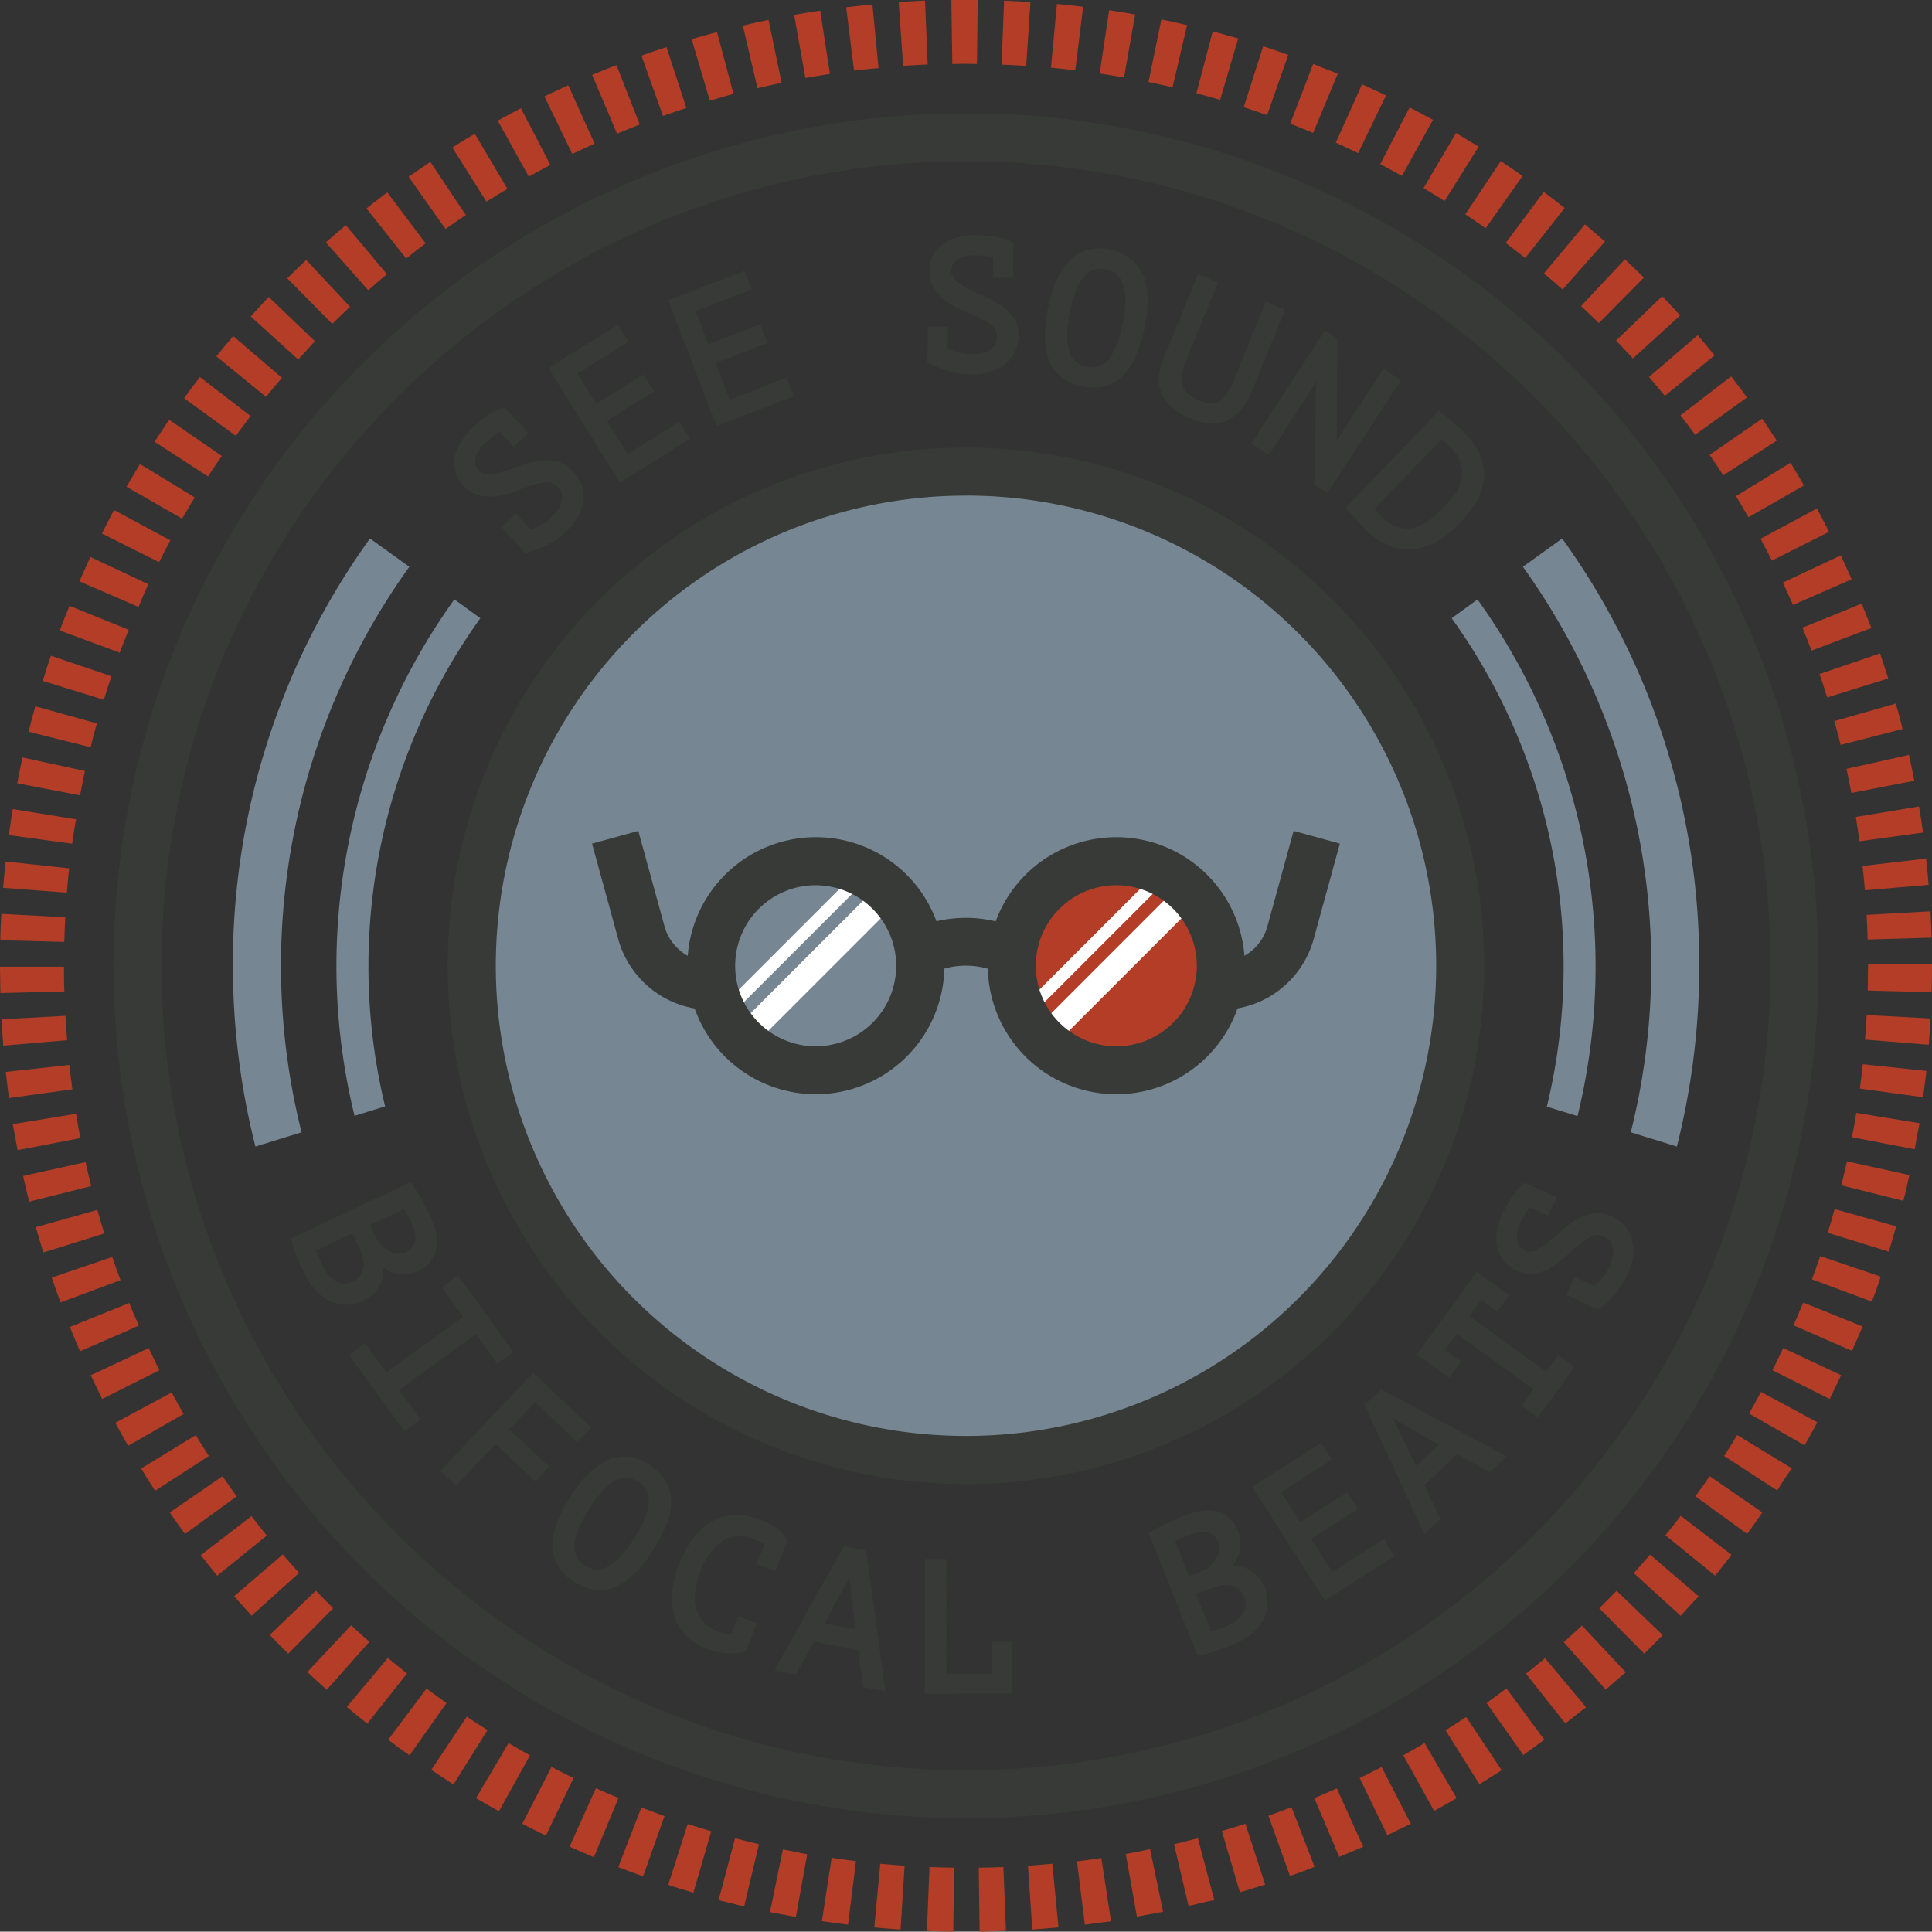 <?xml version="1.0" encoding="UTF-8"?> <svg xmlns="http://www.w3.org/2000/svg" id="Layer_1" data-name="Layer 1" viewBox="0 0 396.88 396.81"><rect x="0" y="0" width="396.88" height="396.81" fill="#333333" stroke="none"/><defs><style>.cls-1{fill:#768692;}.cls-2{fill:#373a36;}.cls-3{fill:#b33d26;}.cls-4{fill:#fff;}</style></defs><path class="cls-1" d="M303.54,123.12,298.21,127a122.61,122.61,0,0,1,19.55,100.33l6.3,1.94a129.28,129.28,0,0,0-20.52-106.1Zm-210.2,0a129.21,129.21,0,0,0-20.51,106.1l6.28-1.94A122.73,122.73,0,0,1,98.67,127Z"></path><path class="cls-1" d="M320.91,110.62l-8.07,5.81A140.66,140.66,0,0,1,335,232.6l9.47,2.93a151.5,151.5,0,0,0,4.6-37.14A149.51,149.51,0,0,0,320.91,110.62ZM76,110.62a149.54,149.54,0,0,0-28.16,87.76,151.55,151.55,0,0,0,4.63,37.15l9.48-2.93A140.55,140.55,0,0,1,84.09,116.43Z"></path><circle class="cls-1" cx="198.44" cy="198.39" r="101.52"></circle><path class="cls-2" d="M198.44,101.8a96.59,96.59,0,1,1-96.59,96.59h0a96.58,96.58,0,0,1,96.58-96.58h0m0-9.86a106.46,106.46,0,1,0,75.27,31.18A106.47,106.47,0,0,0,198.44,91.94Z"></path><path class="cls-2" d="M198.44,373.5a175.12,175.12,0,1,1,123.82-51.29A175.13,175.13,0,0,1,198.44,373.5Zm0-340.37c-91.12,0-165.25,74.14-165.25,165.26s74.13,165.25,165.25,165.25S363.7,289.51,363.7,198.38,289.56,33.13,198.44,33.13Z"></path><path class="cls-3" d="M195.83,396.81c-1.81,0-3.63-.07-5.42-.14l.53-13.14c1.67.07,3.37.12,5.05.14Zm5.41,0-.18-13.14c1.69,0,3.39-.07,5.06-.14l.53,13.13c-1.78.07-3.6.12-5.41.15ZM185,396.38c-1.79-.12-3.61-.27-5.4-.44l1.23-13.08c1.68.16,3.38.29,5,.41Zm27.06,0-.89-13.11c1.68-.12,3.38-.26,5-.42l1.27,13.08C215.68,396.1,213.86,396.24,212.06,396.38Zm-37.85-1c-1.8-.22-3.61-.46-5.37-.73l2-13c1.65.24,3.33.47,5,.68Zm48.64,0-1.61-13c1.67-.21,3.36-.44,5-.69l2,13c-1.8.18-3.61.43-5.39.69Zm-59.36-1.58c-1.78-.32-3.57-.66-5.32-1l2.65-12.88c1.64.34,3.31.66,5,1Zm70.07,0-2.3-12.94c1.64-.29,3.31-.62,5-1l2.67,12.87c-1.81.34-3.6.65-5.37,1Zm-80.69-2.16c-1.75-.41-3.52-.86-5.25-1.31L151,377.62c1.62.43,3.27.84,4.91,1.23Zm91.31,0-3-12.79c1.62-.39,3.27-.8,4.9-1.23l3.37,12.7c-1.76.35-3.53.8-5.27,1.21ZM142.44,388.8c-1.71-.51-3.45-1-5.17-1.6l4-12.5c1.61.52,3.24,1,4.84,1.49Zm112.27-.05L251,376.14c1.61-.47,3.23-1,4.84-1.49l4.06,12.49q-2.65.84-5.23,1.61Zm-122.6-3.3c-1.7-.6-3.41-1.24-5.1-1.89l4.74-12.26c1.57.61,3.17,1.2,4.76,1.77ZM265,385.38,260.57,373c1.57-.56,3.16-1.15,4.74-1.76l4.74,12.26C268.37,384.16,266.66,384.8,265,385.38Zm-143-3.87c-1.66-.69-3.34-1.42-5-2.16l5.41-12c1.54.69,3.1,1.37,4.65,2Zm153.14,0L270,369.38c1.53-.64,3.08-1.32,4.62-2l5.41,12-5,2.11Zm-163-4.43c-1.63-.79-3.26-1.61-4.85-2.43l6-11.67c1.49.77,3,1.54,4.53,2.28Zm172.91,0-5.74-11.82c1.51-.74,3-1.5,4.51-2.27l6,11.67c-1.68.78-3.3,1.6-4.92,2.38Zm-182.55-5c-1.57-.87-3.16-1.78-4.71-2.7l6.68-11.31c1.45.86,2.93,1.7,4.4,2.52Zm192.14,0-6.37-11.49c1.47-.82,2.94-1.66,4.38-2.51l6.58,11.3c-1.54.9-3.12,1.81-4.69,2.68Zm9.31-5.5-7-11.13c1.41-.89,2.84-1.81,4.24-2.74l7.29,10.93c-1.58,1-3.11,2-4.63,2.92Zm-210.8,0c-1.52-1-3.06-2-4.55-3l7.29-10.93c1.4.93,2.83,1.86,4.26,2.75Zm219.81-6-7.58-10.73c1.37-1,2.74-2,4.08-3l7.78,10.53c-1.44,1.07-2.91,2.14-4.38,3.18Zm-228.83,0c-1.47-1-2.95-2.11-4.39-3.19l7.88-10.52c1.34,1,2.72,2,4.09,3Zm237.5-6.45-8.16-10.3c1.32-1.05,2.64-2.12,3.92-3.19l8.44,10.08c-1.48,1.09-2.89,2.23-4.3,3.35Zm-246.18-.05c-1.42-1.12-2.83-2.27-4.21-3.43l8.44-10.07c1.28,1.07,2.6,2.15,3.93,3.2Zm254.48-6.9-8.7-9.84c1.25-1.11,2.51-2.26,3.75-3.4l9,9.6c-1.45,1.17-2.8,2.4-4.15,3.58Zm-262.8-.06c-1.34-1.19-2.69-2.42-4-3.65l9-9.6c1.24,1.15,2.5,2.3,3.75,3.4Zm270.72-7.33-9.32-9.41c1.2-1.18,2.39-2.39,3.55-3.6l9.48,9.11c-1.25,1.28-2.53,2.58-3.81,3.84Zm-278.64-.07c-1.28-1.27-2.56-2.57-3.8-3.86l9.48-9.1c1.16,1.21,2.35,2.42,3.55,3.6ZM345.33,332l-9.72-8.85c1.13-1.24,2.26-2.52,3.36-3.79l10,8.58c-1.32,1.3-2.53,2.67-3.74,4ZM51.68,331.9c-1.2-1.32-2.41-2.69-3.59-4l10-8.58c1.1,1.28,2.23,2.56,3.35,3.79Zm300.73-8.14-10.29-8.38c1.07-1.31,2.13-2.65,3.15-4l10.41,8c-1.09,1.49-2.24,2.92-3.37,4.32Zm-307.8-.06c-1.13-1.4-2.26-2.83-3.36-4.25l10.41-8c1,1.33,2.08,2.66,3.14,4ZM359,315.18l-10.72-7.8c1-1.37,2-2.76,2.93-4.14l10.82,7.45c-1,1.47-2.06,3-3.13,4.43Zm-321-.06c-1.06-1.45-2.11-2.94-3.13-4.42l10.83-7.44c1,1.38,1.94,2.77,2.92,4.13Zm327.17-8.88-11-7.15c.91-1.4,1.82-2.85,2.7-4.29l11.22,6.84c-1.09,1.49-2.07,3-3,4.54Zm-333.3,0c-1-1.5-1.94-3-2.88-4.58l11.22-6.84c.87,1.43,1.78,2.87,2.69,4.27Zm339-9.23-11.57-6.63c.84-1.47,1.66-3,2.46-4.44l11.57,6.23c-.85,1.58-1.73,3.21-2.63,4.74ZM26.32,297c-.89-1.55-1.78-3.14-2.63-4.72l11.58-6.23c.79,1.48,1.62,3,2.45,4.42ZM21,287.38c-.81-1.61-1.6-3.25-2.36-4.87l11.9-5.57c.7,1.51,1.45,3,2.2,4.53Zm354.84,0-11.74-5.9c.75-1.49,1.49-3,2.21-4.56l11.9,5.58C377.44,284.09,376.68,285.74,375.87,287.38ZM16.44,277.59q-1.08-2.47-2.09-5l12.19-4.92c.62,1.55,1.28,3.11,2,4.65Zm364-.09-12-5.24c.67-1.55,1.33-3.12,2-4.68l12.19,4.91C381.91,274.16,381.2,275.84,380.44,277.5Zm-368-9.95c-.63-1.68-1.24-3.4-1.82-5.1l12.44-4.24c.54,1.59,1.11,3.19,1.7,4.76Zm372.1-.17-12.32-4.57c.58-1.58,1.16-3.19,1.7-4.78l12.44,4.22C385.78,264,385.17,265.73,384.54,267.38ZM8.89,257.29c-.53-1.71-1-3.46-1.53-5.2L20,248.54c.46,1.62.94,3.26,1.43,4.85ZM388,257.12l-12.55-3.88c.49-1.61,1-3.24,1.43-4.86l12.65,3.54c-.48,1.73-1,3.46-1.53,5.2ZM6,246.85c-.45-1.75-.87-3.53-1.25-5.28l12.83-2.84c.36,1.63.75,3.28,1.16,4.92Zm385-.17-12.75-3.19c.41-1.62.8-3.28,1.16-4.92l12.82,2.81c-.39,1.78-.76,3.56-1.24,5.3ZM3.62,236.27c-.34-1.76-.67-3.56-1-5.34l13-2.14c.27,1.67.57,3.34.89,5Zm389.68-.18-12.86-2.48c.32-1.66.62-3.34.89-5l13,2.13c-.37,1.78-.69,3.57-1,5.35ZM1.85,225.57c-.24-1.77-.47-3.58-.66-5.37l13.06-1.43c.18,1.67.39,3.36.62,5Zm393.2-.17-13-1.78c.23-1.64.43-3.33.62-5L395.73,220c-.21,1.79-.44,3.6-.68,5.34ZM.67,214.8C.53,213,.4,211.19.3,209.39l13.14-.71c.1,1.67.21,3.37.35,5Zm395.55-.18-13.1-1.06c.14-1.66.25-3.36.34-5.05l13.13.71c-.1,1.81-.22,3.62-.37,5.4ZM.08,204c0-1.79-.08-3.61-.08-5.41H13.14c0,1.69,0,3.39.08,5.07Zm396.72-.17-13.13-.36c0-1.68.07-3.38.07-5.06v-.34h13.14v.33C396.88,200.18,396.85,202,396.8,203.81ZM13.21,193.49.07,193.15c0-1.81.12-3.63.21-5.42l13.13.7C13.32,190.1,13.25,191.8,13.21,193.49ZM383.66,193c-.05-1.68-.12-3.38-.21-5.06l13.12-.73c.1,1.79.18,3.62.23,5.41ZM13.74,183.38l-13.1-1c.15-1.8.32-3.62.51-5.4l13.07,1.4C14,180,13.88,181.69,13.74,183.38Zm369.36-.49c-.14-1.68-.3-3.37-.49-5l13.06-1.51c.2,1.79.38,3.6.52,5.39ZM14.82,173.32l-13-1.77c.24-1.77.51-3.57.8-5.35l13,2.11c-.32,1.67-.57,3.35-.8,5Zm367.17-.5c-.23-1.66-.49-3.34-.76-5l13-2.15c.3,1.78.57,3.58.82,5.36ZM16.44,163.38l-12.9-2.47c.33-1.76.7-3.55,1.09-5.31l12.81,2.78C17.11,160,16.77,161.69,16.44,163.38Zm363.88-.49c-.32-1.64-.66-3.3-1-4.95l12.83-2.86c.39,1.77.76,3.55,1.1,5.31ZM18.62,153.5,5.87,150.32c.44-1.76.9-3.52,1.38-5.24l12.66,3.53c-.47,1.55-.87,3.2-1.28,4.84Zm359.5-.48c-.41-1.62-.85-3.27-1.3-4.89l12.62-3.61c.49,1.74,1,3.5,1.39,5.24ZM21.34,143.75,8.78,139.88c.53-1.73,1.09-3.47,1.67-5.18l12.45,4.22c-.53,1.54-1.06,3.17-1.55,4.78Zm354-.47c-.5-1.61-1-3.23-1.57-4.81l12.43-4.25c.58,1.69,1.15,3.42,1.69,5.15ZM24.6,134.08l-12.32-4.56c.63-1.69,1.29-3.4,2-5.07l12.16,4.93C25.81,130.91,25.19,132.5,24.6,134.08Zm347.52-.43c-.59-1.58-1.21-3.16-1.84-4.71L382.44,124c.67,1.66,1.33,3.36,2,5Zm-343.73-9-12.06-5.23q1.08-2.49,2.24-5L30.47,120c-.71,1.59-1.41,3.14-2,4.69Zm339.94-.38c-.68-1.54-1.38-3.09-2.08-4.6l11.89-5.58c.76,1.61,1.51,3.27,2.23,4.92ZM32.68,115.48l-11.75-5.89c.81-1.61,1.65-3.23,2.5-4.82L35,111C34.22,112.46,33.44,114,32.68,115.48ZM364,115.16c-.75-1.5-1.54-3-2.34-4.48l11.58-6.23c.85,1.58,1.69,3.2,2.49,4.8Zm-326.6-8.62L26,100c.89-1.55,1.82-3.13,2.76-4.67L40,102.18Zm321.78-.28c-.83-1.45-1.7-2.91-2.57-4.34l11.21-6.85c.93,1.53,1.86,3.09,2.76,4.65ZM42.74,97.88l-11-7.13c1-1.5,2-3,3-4.52l10.84,7.44C44.59,95.07,43.65,96.48,42.74,97.88ZM354,97.65c-.91-1.41-1.85-2.83-2.8-4.21L362,86c1,1.48,2,3,3,4.5ZM48.44,89.53,37.82,81.8c1.06-1.46,2.15-2.92,3.25-4.34l10.41,8C50.49,86.8,49.44,88.16,48.44,89.53Zm299.78-.21c-1-1.36-2-2.72-3-4l10.4-8c1.1,1.42,2.19,2.87,3.25,4.33ZM54.62,81.5,44.44,73.21c1.14-1.4,2.31-2.8,3.48-4.16l10,8.57c-1.11,1.27-2.2,2.58-3.27,3.88ZM342,81.32c-1.05-1.3-2.15-2.6-3.25-3.88l10-8.58c1.17,1.36,2.34,2.76,3.47,4.14ZM61.23,73.83,51.5,65c1.21-1.33,2.45-2.66,3.7-4l9.48,9.09c-1.13,1.3-2.3,2.51-3.42,3.75Zm274.2-.18c-1.12-1.23-2.28-2.48-3.45-3.69l9.47-9.11c1.25,1.3,2.5,2.63,3.7,3.95ZM68.24,66.52,59,57.17c1.28-1.26,2.6-2.53,3.91-3.75l9,9.6c-1.22,1.14-2.47,2.36-3.64,3.5Zm260.2-.14c-1.19-1.18-2.42-2.36-3.65-3.5l9-9.61c1.32,1.23,2.64,2.49,3.91,3.75ZM75.65,59.63l-8.71-9.84c1.35-1.2,2.73-2.38,4.1-3.53l8.44,10.07c-1.27,1.05-2.56,2.16-3.82,3.28ZM321,59.47c-1.26-1.11-2.55-2.22-3.84-3.3l8.42-10.08c1.39,1.16,2.77,2.35,4.12,3.53ZM83.44,53.11l-8.16-10.3c1.4-1.11,2.85-2.23,4.28-3.3L87.44,50C86.07,51,84.73,52.07,83.44,53.11ZM313.31,53c-1.33-1.05-2.68-2.09-4-3.09l7.82-10.49c1.43,1.08,2.88,2.19,4.3,3.31ZM91.53,47.05,83.94,36.32c1.47-1,3-2.07,4.46-3.07l7.3,10.93q-2.13,1.4-4.2,2.87Zm213.66-.16c-1.37-1-2.77-1.93-4.18-2.86l7.28-10.94c1.51,1,3,2,4.48,3.07ZM99.93,41.43l-7-11.12c1.52-1,3.07-1.91,4.61-2.82l6.7,11.31c-1.46.85-2.91,1.74-4.34,2.63Zm196.83-.15c-1.43-.9-2.89-1.78-4.33-2.64l6.67-11.32c1.55.92,3.11,1.86,4.64,2.82Zm-188.13-5-6.38-11.49c1.56-.87,3.16-1.73,4.76-2.56l6.06,11.66c-1.52.78-3,1.59-4.47,2.4ZM288,36.12c-1.46-.81-3-1.61-4.47-2.39l6.05-11.67c1.61.83,3.22,1.7,4.79,2.56Zm-170.44-4.5L111.84,19.8c1.61-.78,3.26-1.55,4.89-2.29l5.42,12c-1.55.67-3.09,1.39-4.6,2.12ZM279,31.46c-1.52-.74-3.06-1.46-4.6-2.15l5.4-12c1.64.74,3.29,1.51,4.92,2.3Zm-152.25-4-5.11-12.08c1.65-.69,3.33-1.37,5-2l4.78,12.2q-2.37.92-4.7,1.89Zm143-.16c-1.56-.66-3.15-1.29-4.71-1.89l4.72-12.27c1.68.65,3.38,1.33,5.05,2ZM136.19,23.81l-4.42-12.38c1.7-.61,3.43-1.2,5.14-1.75L141,22.17q-2.43.79-4.82,1.65Zm124.11-.16c-1.6-.57-3.21-1.11-4.81-1.63l4-12.51c1.71.56,3.44,1.14,5.15,1.75Zm-114.49-3-3.73-12.6c1.72-.51,3.48-1,5.22-1.47l3.38,12.7c-1.66.46-3.24.93-4.9,1.4Zm104.84-.14c-1.6-.47-3.24-.93-4.87-1.35l3.34-12.71c1.75.46,3.51.94,5.23,1.45Zm-95.06-2.46-3-12.79c1.75-.41,3.53-.81,5.29-1.18L160.56,17c-1.71.37-3.37.74-5,1.13Zm85.28-.12c-1.64-.38-3.3-.74-4.94-1.08L238.57,4c1.76.36,3.54.75,5.29,1.16ZM165.44,16l-2.3-12.94c1.79-.32,3.59-.62,5.35-.88l2,13C168.81,15.44,167.13,15.72,165.44,16Zm65.46-.09c-1.65-.29-3.33-.57-5-.81l1.94-13c1.78.26,3.58.56,5.35.87ZM175.44,14.5l-1.61-13c1.78-.22,3.59-.42,5.39-.59L180.47,14C178.83,14.11,177.13,14.3,175.44,14.5Zm45.45-.06c-1.67-.2-3.36-.38-5-.54L217.12.82c1.79.17,3.6.36,5.38.58Zm-35.37-.91L184.62.42c1.78-.12,3.6-.22,5.4-.3l.55,13.13c-1.65.07-3.35.13-5,.28Zm25.29,0c-1.67-.11-3.37-.2-5.06-.26L206.26.13c1.81.07,3.63.17,5.42.29Zm-15.18-.39L195.43,0h5.42l-.16,13.14c-1.65-.05-3.34-.05-5,0Z"></path><path class="cls-2" d="M198.44,188.55a26.42,26.42,0,0,0-22.76,13h13a16.48,16.48,0,0,1,19.46,0h13A26.42,26.42,0,0,0,198.44,188.55Z"></path><circle class="cls-1" cx="167.56" cy="198.39" r="21.47"></circle><circle class="cls-3" cx="229.32" cy="198.39" r="21.47"></circle><path class="cls-2" d="M146.09,207.46A19.82,19.82,0,0,1,127,192.92l-5.38-19.62,9.5-2.61,5.39,19.62a10,10,0,0,0,9.56,7.3Z"></path><path class="cls-2" d="M250.79,207.46v-9.85a9.92,9.92,0,0,0,9.56-7.3l5.39-19.62,9.5,2.61-5.38,19.62A19.82,19.82,0,0,1,250.79,207.46Z"></path><rect class="cls-4" x="150.31" y="195.83" width="34.49" height="5.13" transform="translate(-91.21 176.59) rotate(-45)"></rect><rect class="cls-4" x="212.35" y="195.83" width="33.94" height="5.13" transform="translate(-73.12 220.27) rotate(-45)"></rect><rect class="cls-4" x="208.07" y="192.42" width="33.74" height="2.56" transform="translate(-71.09 215.79) rotate(-45)"></rect><rect class="cls-4" x="145.94" y="192.42" width="34.48" height="2.56" transform="translate(-89.18 172.12) rotate(-45)"></rect><path class="cls-2" d="M229.32,224.78a26.4,26.4,0,1,1,26.4-26.4h0A26.41,26.41,0,0,1,229.32,224.78Zm0-42.93a16.54,16.54,0,1,0,16.54,16.54h0A16.56,16.56,0,0,0,229.32,181.85Z"></path><path class="cls-2" d="M167.56,224.78A26.4,26.4,0,1,1,194,198.37h0A26.42,26.42,0,0,1,167.56,224.78Zm0-42.93a16.54,16.54,0,1,0,16.54,16.54h0A16.56,16.56,0,0,0,167.56,181.85Z"></path><path class="cls-2" d="M77,265.54a6.8,6.8,0,0,0,1.33-2.18,6.68,6.68,0,0,0,.39-2.42v-.57c.22.16.44.31.67.45a6.79,6.79,0,0,0,2.22.84,7.3,7.3,0,0,0,4.3-.56h0a6.36,6.36,0,0,0,2.84-2.34,6.52,6.52,0,0,0,1-3,9,9,0,0,0-.34-3.14,20.28,20.28,0,0,0-1.09-2.9c-.61-1.32-1.24-2.54-1.87-3.63s-1.21-2-1.74-2.81l-.32-.46L59.85,254.38l.09.49a11.56,11.56,0,0,0,.48,1.72c.21.6.43,1.2.67,1.79s.48,1.16.73,1.7l.62,1.3a15,15,0,0,0,2,3.21,10.27,10.27,0,0,0,2.77,2.4,7.86,7.86,0,0,0,3.43,1.06h.5a7.93,7.93,0,0,0,3.38-.81A7.38,7.38,0,0,0,77,265.54Zm-4.55-12.16,1.11,2.38A14.75,14.75,0,0,1,74.4,258a6.29,6.29,0,0,1,.28,2.11,3.74,3.74,0,0,1-.54,1.78,3.89,3.89,0,0,1-1.71,1.37,3.76,3.76,0,0,1-1.83.39,3.67,3.67,0,0,1-1.67-.52,5.54,5.54,0,0,1-1.5-1.27A8.5,8.5,0,0,1,66.26,260c-.13-.26-.27-.58-.42-.94s-.31-.72-.44-1.06L65,257a.16.16,0,0,0,0-.14Zm10.59-5c.14.22.3.5.47.82.32.6.66,1.27,1,2a10.13,10.13,0,0,1,.67,1.84,4.58,4.58,0,0,1,.14,1.69,3,3,0,0,1-.54,1.4,3.55,3.55,0,0,1-1.42,1.09,3.05,3.05,0,0,1-1.36.32h0a3.8,3.8,0,0,1-1.41-.27,5.69,5.69,0,0,1-1.39-.76,9.3,9.3,0,0,1-1.25-1.09c-.2-.32-.43-.73-.68-1.22s-.5-1-.68-1.36L76,251.66Z"></path><polygon class="cls-2" points="97.75 274.08 102.16 280.14 105.48 277.73 94.07 262.03 90.75 264.44 95.14 270.48 79.37 281.94 74.98 275.9 71.67 278.32 83.07 294.01 86.39 291.6 81.98 285.53 97.75 274.08"></polygon><polygon class="cls-2" points="109.91 288.02 118.63 296.24 121.44 293.25 109.49 281.98 90.49 302.14 93.73 305.19 101.82 296.6 109.99 304.31 112.81 301.32 104.63 293.62 109.91 288.02"></polygon><path class="cls-2" d="M133.32,300.86a8.56,8.56,0,0,0-8.54-.87c-2.68,1.21-5.25,3.74-7.66,7.53h0a30.31,30.31,0,0,0-2.64,5.09,13.27,13.27,0,0,0-1,4.73,8.73,8.73,0,0,0,1.07,4.24,11,11,0,0,0,8.62,5.1,8,8,0,0,0,3.4-.76c2.67-1.21,5.25-3.75,7.65-7.53a30.46,30.46,0,0,0,2.65-5.1,12.81,12.81,0,0,0,1-4.73,8.44,8.44,0,0,0-1.09-4.25A10,10,0,0,0,133.32,300.86ZM121,310c1.91-3,3.73-5,5.4-5.9a4.85,4.85,0,0,1,6.53,2.3,5.61,5.61,0,0,1,.32,2.72,11.37,11.37,0,0,1-1,3.27,29.81,29.81,0,0,1-1.93,3.56c-1.93,3-3.75,5-5.43,5.9a4.4,4.4,0,0,1-4.75-.29,4.19,4.19,0,0,1-1.79-2,5.68,5.68,0,0,1-.28-2.71,11.24,11.24,0,0,1,1-3.25A28.65,28.65,0,0,1,121,310Z"></path><path class="cls-2" d="M151.67,332.05l-1.46,3.7a8.16,8.16,0,0,1-2.72-.6,8.29,8.29,0,0,1-2.78-1.77,6.43,6.43,0,0,1-1.59-2.62,9.22,9.22,0,0,1-.34-3.54,16.41,16.41,0,0,1,1.12-4.46,15.63,15.63,0,0,1,2.41-4.29,8.73,8.73,0,0,1,2.75-2.27,6,6,0,0,1,2.84-.68,7.94,7.94,0,0,1,2.81.55,10.53,10.53,0,0,1,1.59.76,6,6,0,0,1,.73.51l-1.59,3.93,3.81,1.51,2.43-6.15-.22-.79c-.23-.3-.47-.59-.72-.86a6.26,6.26,0,0,0-1.12-1,15.46,15.46,0,0,0-1.52-.89c-.68-.35-1.38-.66-2.09-.94a13.16,13.16,0,0,0-4.59-.95,10.11,10.11,0,0,0-4.52,1,12.47,12.47,0,0,0-4.05,3.19,20.18,20.18,0,0,0-3.26,5.7,21.24,21.24,0,0,0-1.54,6.18,12.25,12.25,0,0,0,.6,5.06,10.07,10.07,0,0,0,2.5,3.83,12.43,12.43,0,0,0,4,2.5,14.2,14.2,0,0,0,4.35,1h.71a10.25,10.25,0,0,0,2.7-.34l.48-.62,2.05-5.2Z"></path><path class="cls-2" d="M173.34,317.64l-14.26,25.49,4.44.84,3.72-6.74,9,1.71,1.08,7.65,4.58.87-4-29Zm2.39,17.1-6.37-1.2,5.12-9.49Z"></path><polygon class="cls-2" points="203.77 337.26 203.77 343.82 194.42 343.82 194.41 320.23 189.97 320.23 189.98 347.93 207.88 347.92 207.87 337.26 203.77 337.26"></polygon><path class="cls-2" d="M258.19,323.65a6.92,6.92,0,0,0-2.1-1.45,6.6,6.6,0,0,0-2.39-.54h-.57a6,6,0,0,0,.49-.64,6.75,6.75,0,0,0,1-2.16,7,7,0,0,0,.18-2.24,7.13,7.13,0,0,0-.47-2.09,6.45,6.45,0,0,0-2.17-3,6.56,6.56,0,0,0-2.91-1.17,9,9,0,0,0-3.15.16,19.58,19.58,0,0,0-3,.91c-1.35.54-2.61,1.09-3.73,1.65s-2.1,1.08-2.91,1.57l-.48.28,10,25.12.5-.06a10.36,10.36,0,0,0,1.74-.37c.62-.17,1.23-.36,1.83-.56s1.19-.41,1.74-.63l1.4-.55a15.64,15.64,0,0,0,3.33-1.83,10.49,10.49,0,0,0,2.56-2.63,7.91,7.91,0,0,0,1.27-3.35,7.75,7.75,0,0,0-.56-3.92A7.42,7.42,0,0,0,258.19,323.65Zm-10.29-8.94a3,3,0,0,1,1.36.63,3.48,3.48,0,0,1,1,1.48,3.16,3.16,0,0,1,.23,1.39,4,4,0,0,1-.35,1.4,5.75,5.75,0,0,1-.84,1.33,10.12,10.12,0,0,1-1.17,1.19c-.33.17-.75.38-1.25.6l-1.4.6-1.21.48-2.87-7.2c.24-.13.52-.27.85-.42.62-.29,1.31-.58,2.07-.88a10.4,10.4,0,0,1,1.88-.56A4.63,4.63,0,0,1,247.9,314.71Zm.28,11.8a16.28,16.28,0,0,1,2.28-.71,6.37,6.37,0,0,1,2.13-.15,3.7,3.7,0,0,1,1.75.65,4.42,4.42,0,0,1,1.54,3.64,3.86,3.86,0,0,1-.62,1.64,5.74,5.74,0,0,1-1.37,1.41,8.31,8.31,0,0,1-1.91,1.06h0c-.27.11-.59.23-1,.36l-1.08.38-1,.31h-.14l-3-7.67Z"></path><polygon class="cls-2" points="273.67 322.92 269.33 316.12 278.95 309.97 276.74 306.52 267.12 312.67 263.18 306.5 273.6 299.84 271.39 296.39 257.23 305.43 272.14 328.77 286.46 319.63 284.25 316.17 273.67 322.92"></polygon><path class="cls-2" d="M280.33,288.63l12.26,26.5,3.29-3.09-3.27-7,6.67-6.29,6.83,3.62,3.39-3.2-25.79-13.75Zm15.25,8.11-4.72,4.44-4.67-9.72Z"></path><polygon class="cls-2" points="317.63 281.8 301.84 270.37 304.28 267.01 307.61 269.42 310.01 266.09 303.36 261.28 291.1 278.22 297.75 283.03 300.15 279.71 296.82 277.3 299.24 273.97 315.03 285.4 312.59 288.76 315.92 291.16 323.38 280.85 320.06 278.44 317.63 281.8"></polygon><path class="cls-2" d="M335.29,254.7a7.25,7.25,0,0,0-1.5-2.85,7.91,7.91,0,0,0-2.72-2,6.37,6.37,0,0,0-4-.58,10.43,10.43,0,0,0-3.47,1.42,21.55,21.55,0,0,0-3.1,2.37c-.95.87-1.88,1.66-2.77,2.36a10.16,10.16,0,0,1-2.51,1.51,2.62,2.62,0,0,1-2.14-.08,2.29,2.29,0,0,1-.89-.74,3.19,3.19,0,0,1-.5-1.22,5.14,5.14,0,0,1,0-1.66,7.37,7.37,0,0,1,.62-2,17.69,17.69,0,0,1,1.12-2c.29-.45.58-.87.86-1.25l3.77,1.76L319.8,246l-6-2.78-.52-.24-.69.49a13.44,13.44,0,0,0-1.89,2.23,25.37,25.37,0,0,0-2.06,3.71,13,13,0,0,0-1.13,3.6,9,9,0,0,0,.06,3.28,7.09,7.09,0,0,0,7.91,5.31,10,10,0,0,0,3.48-1.42,19.73,19.73,0,0,0,3.06-2.4c.93-.88,1.85-1.68,2.71-2.38a10,10,0,0,1,2.49-1.51,2.67,2.67,0,0,1,2.21.12,3.19,3.19,0,0,1,1.32,1,3.58,3.58,0,0,1,.59,1.46,4.85,4.85,0,0,1-.08,1.82,9.49,9.49,0,0,1-.72,2.08,9.65,9.65,0,0,1-1.47,2.26,12.11,12.11,0,0,1-1.57,1.55l-4-1.88L321.77,266l6,2.81.85.06a13.41,13.41,0,0,0,1.19-1c.53-.47,1-1,1.51-1.49a18.92,18.92,0,0,0,1.57-2,15.84,15.84,0,0,0,1.4-2.47,13,13,0,0,0,1.18-3.84A8.65,8.65,0,0,0,335.29,254.7Z"></path><path class="cls-2" d="M117.58,96.72a6.31,6.31,0,0,0-3.5-2,10.74,10.74,0,0,0-3.75,0,22.35,22.35,0,0,0-3.76,1.06c-1.21.45-2.36.85-3.45,1.17a10.15,10.15,0,0,1-2.89.46,2.55,2.55,0,0,1-2-.86,2.29,2.29,0,0,1-.55-1,2.94,2.94,0,0,1,0-1.32,4.8,4.8,0,0,1,.6-1.55,6.75,6.75,0,0,1,1.31-1.6,18.36,18.36,0,0,1,1.79-1.49c.44-.31.86-.6,1.27-.85l2.85,3,3-2.81-4.89-5.19-.84.19a13.21,13.21,0,0,0-2.57,1.37A24.09,24.09,0,0,0,97,88a13.22,13.22,0,0,0-2.39,2.93A9.2,9.2,0,0,0,93.4,94a7.1,7.1,0,0,0,5.38,7.86,10.39,10.39,0,0,0,3.77,0,20.91,20.91,0,0,0,3.72-1.1c1.18-.47,2.33-.88,3.4-1.21a9.84,9.84,0,0,1,2.85-.48h0a2.69,2.69,0,0,1,2,.93,3.14,3.14,0,0,1,.84,3,5.08,5.08,0,0,1-.75,1.66,10,10,0,0,1-1.44,1.67,9.4,9.4,0,0,1-2.2,1.55,12.18,12.18,0,0,1-2,.86l-3-3.23-3,2.81,4.57,4.85.23.51.54-.14c.38-.1.87-.26,1.46-.47a18.25,18.25,0,0,0,2-.82A20.47,20.47,0,0,0,114,111a16.34,16.34,0,0,0,2.22-1.76,13.86,13.86,0,0,0,2.52-3.14,8.67,8.67,0,0,0,1.1-3.28,7.39,7.39,0,0,0-.34-3.2A8,8,0,0,0,117.58,96.72Z"></path><polygon class="cls-2" points="128.93 93.29 124.66 86.44 134.34 80.4 132.17 76.92 122.48 82.96 118.61 76.76 129.1 70.21 126.93 66.73 112.67 75.63 127.33 99.12 141.75 90.13 139.57 86.65 128.93 93.29"></polygon><polygon class="cls-2" points="149.88 82.1 146.98 74.56 157.64 70.46 156.16 66.63 145.51 70.73 142.88 63.91 154.41 59.46 152.94 55.63 137.26 61.67 147.21 87.52 163.07 81.41 161.59 77.58 149.88 82.1"></polygon><path class="cls-2" d="M205.38,62.57a22.27,22.27,0,0,0-3.44-1.84c-1.19-.51-2.3-1-3.3-1.54a10,10,0,0,1-2.41-1.67,2.57,2.57,0,0,1-.81-2,2.4,2.4,0,0,1,.31-1.11,2.85,2.85,0,0,1,.89-1,5,5,0,0,1,1.51-.7,6.78,6.78,0,0,1,2.05-.25,16.49,16.49,0,0,1,2.33.16q.8.12,1.5.27v4.17h4.1l.07-7.19-.74-.39a13,13,0,0,0-2.81-.79,24.77,24.77,0,0,0-4.21-.37,12.81,12.81,0,0,0-3.75.46,9.07,9.07,0,0,0-3,1.41,6.67,6.67,0,0,0-2,2.32,6.86,6.86,0,0,0-.72,3.08,6.54,6.54,0,0,0,1.12,4,10.16,10.16,0,0,0,2.73,2.58A20.52,20.52,0,0,0,198.25,64c1.18.48,2.29,1,3.29,1.48A9.91,9.91,0,0,1,204,67.09a2.71,2.71,0,0,1,.81,2,3.25,3.25,0,0,1-.41,1.64,3.4,3.4,0,0,1-1.09,1.14,4.84,4.84,0,0,1-1.68.68,10.38,10.38,0,0,1-4.86-.19,13.48,13.48,0,0,1-2.06-.79l.05-4.44H190.6l-.06,6.65-.19.54.49.26c.34.19.79.42,1.37.68a17.88,17.88,0,0,0,2,.76,18.82,18.82,0,0,0,2.43.62,16.62,16.62,0,0,0,2.82.26h.18a13,13,0,0,0,3.82-.52,8.51,8.51,0,0,0,3.07-1.6,7.63,7.63,0,0,0,2-2.55,7.88,7.88,0,0,0,.71-3.31,6.31,6.31,0,0,0-1.13-3.88A10.74,10.74,0,0,0,205.38,62.57Z"></path><path class="cls-2" d="M232.44,53.31a10,10,0,0,0-4.46-2,8.59,8.59,0,0,0-8.29,2.26c-2.05,2.09-3.54,5.38-4.43,9.78h0a30.44,30.44,0,0,0-.63,5.71,13.16,13.16,0,0,0,.78,4.77,8.51,8.51,0,0,0,2.53,3.56,9.8,9.8,0,0,0,4.41,2,12.22,12.22,0,0,0,2.34.24,8.11,8.11,0,0,0,6-2.48c2.06-2.1,3.55-5.39,4.43-9.78a28.86,28.86,0,0,0,.63-5.71,13.16,13.16,0,0,0-.78-4.77A8.48,8.48,0,0,0,232.44,53.31Zm-5.27,2a4.4,4.4,0,0,1,2.44,1.26A5.74,5.74,0,0,1,230.88,59a11.36,11.36,0,0,1,.28,3.39,28.43,28.43,0,0,1-.52,4c-.71,3.52-1.7,6-2.94,7.46a4.4,4.4,0,0,1-4.54,1.44,4.12,4.12,0,0,1-2.39-1.24,5.74,5.74,0,0,1-1.24-2.43,11,11,0,0,1-.29-3.38,28.45,28.45,0,0,1,.53-4h0c.7-3.49,1.68-6,2.91-7.45A4.17,4.17,0,0,1,226,55.2a5.91,5.91,0,0,1,1.18.18Z"></path><path class="cls-2" d="M260,62l-6.51,16.1c-.91,2.23-1.92,3.67-3,4.31a4.66,4.66,0,0,1-4.09-.13,8.3,8.3,0,0,1-2.25-1.3,3.82,3.82,0,0,1-1.16-1.59,5,5,0,0,1-.2-2.2,11.52,11.52,0,0,1,.86-3.1l6.56-16.1-4.11-1.68-7.12,17.47c-1.15,2.82-1.22,5.29-.22,7.35s3,3.69,6,4.92a11.87,11.87,0,0,0,3.71.91h.6a7.39,7.39,0,0,0,2.86-.55,8.17,8.17,0,0,0,2.93-2.14,13.16,13.16,0,0,0,2.24-3.76l6.89-16.91Z"></path><polygon class="cls-2" points="284.18 75.74 274.86 90.06 274.52 90.73 274.62 89.48 274.73 69.58 272.15 67.91 257.04 91.12 260.63 93.46 270.03 79.02 270.42 78.26 270.3 79.64 270.09 99.61 272.67 101.29 287.78 78.08 284.18 75.74"></polygon><path class="cls-2" d="M304,93.38a15.25,15.25,0,0,0-3.6-4.9c-.53-.52-1.2-1.13-2-1.82s-1.58-1.35-2.37-1.93l-.46-.35-19.08,19.87.31.44a7.86,7.86,0,0,0,.79.94l1.07,1.16c.37.41.75.81,1.13,1.19l.92.92a14,14,0,0,0,5.29,3.4,11.17,11.17,0,0,0,3.44.57,9.57,9.57,0,0,0,1.69-.15,12.31,12.31,0,0,0,4.69-1.89,23.89,23.89,0,0,0,4.09-3.41,22.46,22.46,0,0,0,3.38-4.44,11.59,11.59,0,0,0,1.54-4.71A10,10,0,0,0,304,93.38Zm-3.75,5a8.48,8.48,0,0,1-1.35,3,23.16,23.16,0,0,1-5.29,5.44,9,9,0,0,1-3.12,1.56,6.08,6.08,0,0,1-3.25-.08,9,9,0,0,1-3.58-2.29c-.1-.1-.23-.23-.38-.4l-1-1,13.83-14.37c.19.14.37.3.55.46.4.34.72.64,1,.88a8.68,8.68,0,0,1,2.41,3.53A6.48,6.48,0,0,1,300.2,98.38Z"></path></svg> 